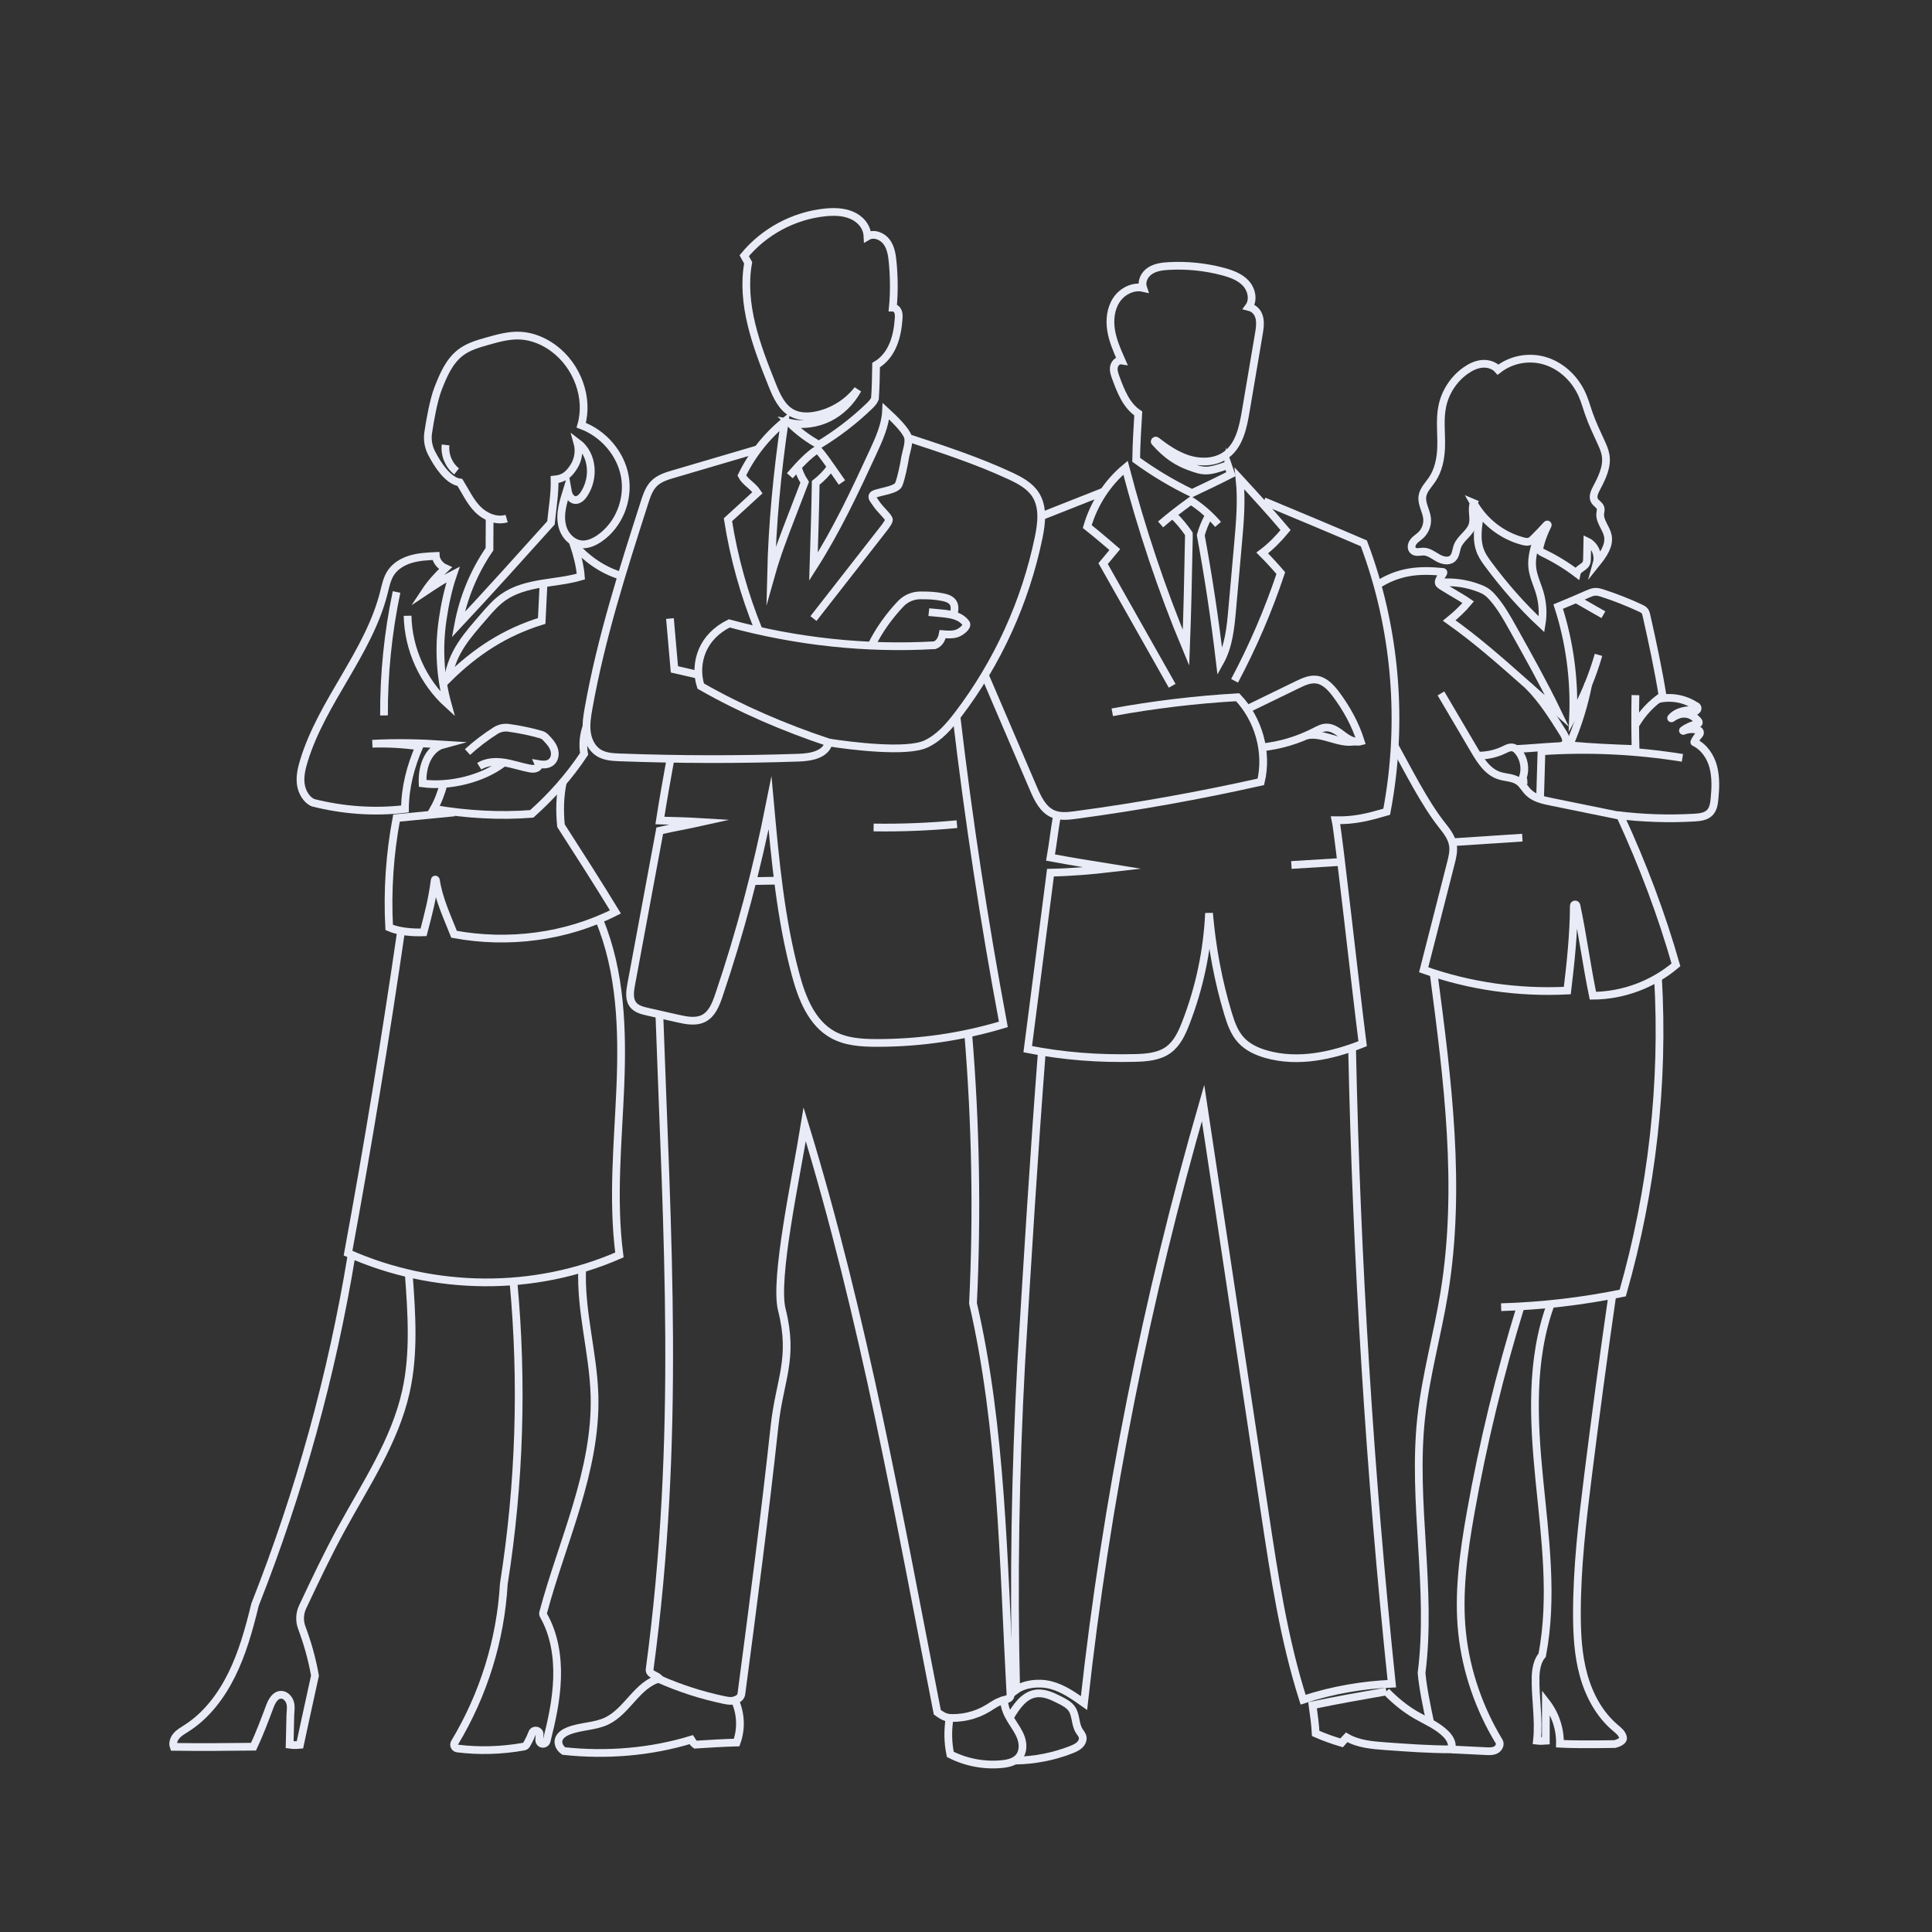 <svg xmlns="http://www.w3.org/2000/svg" viewBox="0 0 1000 1000"><rect x="0" y="0" width="1000" height="1000" fill="#333333" stroke="none"/><defs><style>.cls-1{fill:none;stroke:#e9ecf7;stroke-miterlimit:10;stroke-width:4px;}</style></defs><g id="Man1"><path class="cls-1" d="M443.95,201.65c-5.18,6.68-12.77,11.45-21.03,13.22-4.26.91-8.9,1-12.77-.99-5.47-2.81-8.19-8.97-10.48-14.68-8.13-20.22-16.22-41.75-12.43-63.17l-2.04-3.66c10.26-12.46,25.51-20.67,41.56-22.39,4.69-.5,9.58-.44,13.93,1.37s8.09,5.66,8.33,11.01c3.26-1.92,7.71-.15,9.94,2.91s2.78,7.01,3.12,10.78c.69,7.69.79,15.43.04,23.17,1.22,0,2.26.98,2.7,2.11s.39,2.39.31,3.61c-.32,4.59-1.07,9.19-2.84,13.44s-4.61,8.13-8.82,10.58c-.09,5.83-.19,11.67-.6,17.43-.67,1.58-1.92,2.84-3.16,4.03-7.83,7.52-16.53,14.15-25.85,19.81-5.47-3.01-10.54-6.76-15.2-11.32,6.83,1.37,14.1.42,20.35-2.66s11.43-8.26,14.95-14.61Z"></path><path class="cls-1" d="M408.81,246.24c5.37-6.17,9.58-10.65,14.41-13.75,2.84,3.28,5.33,6.85,7.81,10.41,1.59,2.28,3.17,4.56,4.76,6.84"></path><path class="cls-1" d="M412.76,241.34c.8,2.79,1.9,5.5,3.74,8.28-2.28,5.91-4.56,11.83-6.83,17.74-3.82,9.92-7.66,19.88-10.58,30.29.62-26.6,3.2-53.16,7.07-79.53-9.44,7.63-17.1,17.46-22.19,28,1.82,3.56,5.59,5.08,8.09,8.91-5.15,4.7-10.3,9.4-15.28,13.98,3.06,19.46,8.36,38.57,15.77,56.82"></path><path class="cls-1" d="M430.05,241.78c-2.2,3.08-4.85,5.83-7.84,8.15-.22,14.4-.71,28.73-1.16,43.35,11.95-18.68,21.4-38.83,30.7-58.96,3.23-7,6.5-14.18,6.85-21.44,4.52,4.15,10.37,9.95,11.34,13.31.87,3.02-.98,7.76-1.49,10.86-.6,3.64-1.91,10.2-3.25,13.64s-12.59,3.92-13.54,5.77c-.61,1.19.87,2.66,1.58,3.79,2.38,3.75,7.21,7.56,6.86,9.01-.38,1.55-2.75,4.41-3.73,5.66-11.78,15.08-23.55,30.17-35.33,45.25"></path><path class="cls-1" d="M392.16,232.54c-14.49,4.27-28.99,8.54-43.48,12.8-3.61,1.06-7.37,2.21-10.05,4.85-2.66,2.61-3.89,6.31-5.03,9.86-11.25,35.12-22.54,70.38-28.99,106.69-.73,4.08-1.39,8.25-.84,12.36s2.49,8.22,5.98,10.47c3.24,2.09,7.29,2.31,11.14,2.45,30.71,1.14,61.47,1.19,92.18.16,6.4-.21,14.16-1.39,15.95-7.85-23.16-7.72-45.67-17.39-66.33-29.21-1.93-6.03-1.59-12.75.93-18.55s7.21-10.63,13.85-13.91c34.74,9.46,70.99,13.35,106.35,11.31,2.32-.86,3.59-3.04,4.12-5.73,2.33.2,5.15.39,7.36-.38s5.95-3.66,4.69-5.31c-3.95-5.2-10.95-4.78-19.22-5.71"></path><path class="cls-1" d="M451.11,333.97c3.9-7.84,9.04-15.05,15.07-21.42,2.61-2.75,6.23-4.33,10.03-4.38,4.01-.05,8.01.12,11.93.95,1.97.42,4.08,1.13,5.17,2.83,1.21,1.9.75,4.39.12,6.56"></path><path class="cls-1" d="M361.61,349.34c-4.01-.94-8.02-1.88-12.54-2.89-.77-8.76-1.53-17.53-2.3-26.29"></path><path class="cls-1" d="M470.9,226.93c17.49,5.75,35.03,11.52,51.73,19.26,5.1,2.36,10.36,5.12,13.39,9.86,4.13,6.45,3.11,14.82,1.56,22.32-6.84,33.06-21.17,64.55-41.62,91.41-4.63,6.08-9.8,12.11-16.73,15.32-10.08,4.68-39.12.93-50.23-.77"></path><path class="cls-1" d="M347.09,392.54c-1.94,10.74-3.88,21.47-5.53,32.15,7.16.18,14.31.35,21.52.79-7.36,1.64-14.8,2.89-21.6,4.49-4.93,26.55-9.86,53.1-14.79,79.66-.67,3.6-1.21,7.74,1.12,10.56,1.75,2.11,4.61,2.84,7.28,3.45,5.32,1.22,10.65,2.42,15.98,3.61,4.39.98,9.21,1.9,13.2-.18,4.3-2.24,6.25-7.24,7.81-11.83,10.97-32.34,19.71-65.44,26.49-99.58,2.71,29.81,5.44,59.79,13.21,88.69,3.26,12.14,8.27,25.12,19.27,31.2,6.82,3.77,14.93,4.26,22.72,4.27,21.85.03,43.7-3.02,65.57-9.6-9.9-52.77-17.99-105.87-24.26-159.19"></path><path class="cls-1" d="M452.18,428.3c14.39.22,28.8-.35,43.13-1.71"></path><path class="cls-1" d="M341.25,524.07c4.03,115.82,11.23,219.26-5.03,340.21,0,2.46,3.29,2.66,5.19,4.53-11.48,2.91-16.68,16.86-27.36,21.97-6.13,2.94-13.37,2.6-19.7,5.1-1.96.78-3.93,1.92-4.88,3.81s-.46,4.61,2.31,6.64c22.31,2.41,45.09.49,66-5.89.59.95,1.19,1.9,2.14,2.58,7.19-.45,14.37-.91,21.36-1.09,2.55-6.98,2.24-14.96-.87-21.8,1.66-.77,3.33-1.54,3.42-4.11,6.04-45.9,12.08-91.81,17.06-137.84,2.6-24.05,10.2-34.8,3.8-60.2-4.03-15.98,7.14-67.26,11.82-95.99,30.77,100.42,48.73,202.71,68.63,304.25,1.82,1.31,3.64,2.63,6.37,3.03-1.01,6.32-.91,12.82.37,18.8,8.2,4.17,17.61,5.93,26.76,5.02,3.2-.32,6.62-1.1,8.71-3.55,2.28-2.67,2.32-6.67,1.16-9.98s-3.3-6.16-5.15-9.15-3.44-6.33-3.71-10.47c1.91-.5,3.83-.99,3.35-3.07-3.71-68.36-4.38-137.4-19.38-202.28,2.27-46.5,1.37-93.15-2.47-139.54"></path><path class="cls-1" d="M389.52,456.05l12.77-.22"></path><path class="cls-1" d="M341.1,869.08c10.76,4.76,22.02,8.39,33.53,10.82,2.34.49,4.95.89,6.96-.4"></path><path class="cls-1" d="M489.97,889.08c7.41.7,15.03-1.05,21.39-4.92,2.72-1.66,5.33-3.73,8.5-4.06"></path></g><g id="Man2"><path class="cls-1" d="M635.56,240.73l1.61,4.67c-6.63,3.39-13.42,6.62-20.21,9.84-10.18-4.89-19.82-10.67-28.88-17.26.11-7.88.59-15.93,1.08-23.98-6.15-4.08-9.03-11.46-11.58-18.4-.66-1.8-1.34-3.71-1.02-5.6s2.02-3.7,3.92-3.41c-2.51-5.67-4.63-10.66-5.42-15.96s-.13-11,2.85-15.44,8.59-7.32,13.81-6.15c-1.2-3.59.8-7.14,3.65-8.95s6.34-2.23,9.71-2.41c9.38-.52,18.84.46,27.92,2.87,4.32,1.15,8.74,2.75,11.79,6.02s4.24,8.66,1.6,12.27c3.45.84,5.07,3.49,5.56,6.18s.03,5.45-.43,8.14c-2.24,13.25-4.49,26.5-6.73,39.75-1.41,8.31-3.31,17.46-10.09,22.47-5.64,4.17-13.49,4.31-20.15,2.1-5.92-1.97-11.12-5.55-16.05-9.35-.43-.33-1.1.24-.74.65,6.41,7.27,12.05,10.56,18.08,12.76,7,2.55,9.06,3.05,19.72-.8Z"></path><path class="cls-1" d="M600.72,271.44c5.07-4.4,10.44-8.48,15.69-12.27,5.24,3.38,9.99,7.53,14.05,12.26"></path><path class="cls-1" d="M607.57,266.98c2.9,2.79,5.46,5.94,7.76,9.28.03.91.07,1.83.01,2.74-.37,18.94-.74,37.88-1.46,56.32-12.65-30.26-23.02-61.48-31.32-93.23-9.42,7.84-16.35,18.62-19.8,30.46,4.91,3.82,14.26,11.92,14.26,11.92l-6.04,7.26s23.99,42.49,35.73,63.23"></path><path class="cls-1" d="M539.27,267.08l31.7-12.52"></path><path class="cls-1" d="M509.77,349.51c8.37,19.54,16.74,39.08,25.12,58.61,2.24,5.23,4.94,10.94,10.18,13.17,3.64,1.55,7.79,1.07,11.71.55,32.46-4.35,64.72-10.18,95.83-17.16,3.7-15.34-1.21-32.46-12.01-43.79-21.76,1.24-43.45,3.85-64.89,7.79"></path><path class="cls-1" d="M644.6,367.48c8.98-4.36,17.96-8.72,26.94-13.09,3.13-1.52,6.5-3.08,9.95-2.6,4.21.59,7.38,4.04,9.94,7.44,5.68,7.56,10.22,15.96,12.88,24.51-3.21.84-6.43-1.1-9.09-3.09s-5.52-4.24-8.83-4.1c-2.14.09-4.09,1.17-5.99,2.15-8.55,4.41-17.94,7.19-27.52,8.16"></path><path class="cls-1" d="M676.32,380.66c8.29-1.77,16.65,4.73,24.96,3.09"></path><path class="cls-1" d="M625.43,267.36c-1.81,3.23-3.11,6.74-3.91,9.71,4.01,21.66,7.27,43.46,9.89,65.64,4.62-8.24,5.55-17.97,6.38-27.38,1.01-11.36,2.02-22.72,3.03-34.09.98-11.06,1.97-22.19.76-33.57,8.06,8.77,16.13,17.55,23.84,26.7-3.61,4.35-7.53,8.43-12.1,11.84,3.42,3.42,6.69,7,9.62,10.43-6.41,19.2-14.43,37.86-23.93,55.74"></path><path class="cls-1" d="M654.18,259.44c17.47,7.28,34.94,14.57,51.74,21.8,16.58,43.96,20.66,92.55,11.83,138.92-9.71,2.81-16.46,4.59-26.45,4.4,1.55,7.12,10.17,85.53,14,115.65-15.79,6.3-33.42,10.1-49.78,5.48-4.95-1.4-9.83-3.64-13.28-7.46-3.45-3.82-5.19-8.86-6.67-13.79-5.02-16.66-8.23-33.87-9.78-51.79-.9,19.46-4.98,38.76-12.04,56.91-2.02,5.2-4.48,10.56-9,13.84-4.92,3.58-11.38,4.05-17.46,4.2-18.3.45-36.66-.84-55.34-4.55,3.92-30.47,7.84-60.93,11.77-91.36,10.64-.21,21.27-1.09,32.24-2.37-10.71-1.72-21.42-3.44-32.21-5.46,1.27-7.2,2.03-14.3,3.3-21.5"></path><path class="cls-1" d="M668.42,447.72c8.34-.51,16.67-1.03,25.01-1.54"></path><path class="cls-1" d="M699.84,542.77c2.29,109.79,9.15,219.49,20.56,328.71-14.68.58-30.7,3.22-45.91,8.28-9.97-31.29-14.9-64.02-19.82-96.65-10.66-70.74-21.31-141.48-31.97-212.23-29.19,101.03-50.18,206.15-61.62,310.62-5.34-3.79-10.83-7.66-17.18-9.3s-13.81-.57-17.93,2.47c-1.42-56.6-.44-113.26,2.63-169.55,3.26-53.54,6.52-107.07,10.64-160.56h.3"></path><path class="cls-1" d="M522.84,888.72c3.16-5.29,7.05-11.11,13.13-12.11,4.45-.73,8.82,1.38,12.83,3.44,2.22,1.14,4.53,2.36,5.95,4.41,2.28,3.31,1.68,7.94,3.79,11.37.67,1.09,1.62,2.07,1.85,3.32.18.93-.08,1.91-.55,2.73-1.13,1.94-3.33,2.96-5.42,3.77-9.17,3.57-18.98,5.48-28.82,5.62"></path><path class="cls-1" d="M717.55,875.51c-12.64,2.21-25.27,4.42-38.18,7.13.68,4.89,1.37,9.77,1.63,14.59,4.31,1.89,8.75,3.5,13.41,4.87.75-.86,1.5-1.72,2.6-2.86,6.02,3.5,13.24,4.08,20.18,4.59,11.21.81,22.42,1.63,33.93,1.64,1.12-2.68-.56-5.72-2.59-7.81-4.34-4.46-10.31-6.85-15.69-9.98-5.65-3.29-10.72-7.47-15.3-12.17Z"></path></g><g id="Woman1"><path class="cls-1" d="M762.78,260.4c5.38,9.62,14.78,16.9,25.44,19.7,1.13.3,2.35.54,3.45.15.83-.29,1.49-.91,2.12-1.52,2.32-2.26,4.53-4.65,6.86-7.18.23-.25.62.02.46.32-1.77,3.44-3.15,7.08-4.1,10.84-.18.72-.34,1.51,0,2.17.32.63,1,.96,1.64,1.27,6.16,2.94,12.02,6.51,17.46,10.63.49-2.41,3.92-3.02,4.94-5.26.34-.76.36-1.62.38-2.45.05-2.76.1-5.52.17-8.79,3.97,1.91,6.01,7.06,4.91,11.01,3.27-4.08,6.74-8.94,5.69-14.06-.83-4.01-4.36-7.41-3.92-11.48.1-.89.39-1.8.19-2.68-.38-1.65-2.3-2.45-3.14-3.93-1.14-1.98-.06-4.44,1.01-6.46,2.82-5.31,5.7-11.13,4.73-17.06-.4-2.41-1.41-4.67-2.43-6.89-2.23-4.86-4.53-9.7-6.29-14.75-1.11-3.18-2.01-6.44-3.36-9.53-3.48-7.94-10.14-14.57-18.35-17.38s-17.84-1.54-25.25,4.24c-2.02-2.31-5.29-3.27-8.34-2.98s-5.9,1.69-8.41,3.46c-6.2,4.37-10.64,11.17-12.14,18.61-1.42,7.02-.3,14.27-.58,21.43-.23,5.78-1.45,11.68-4.71,16.46-1.89,2.77-4.51,5.3-4.98,8.63-.54,3.86,2.01,7.47,2.42,11.35.34,3.21-.91,6.54-3.26,8.74-1.56,1.46-3.58,2.46-4.47,4.54-.47,1.11-.4,2.44.43,3.31,1.36,1.44,3.51.63,5.38.64,2.74,0,5.07,1.86,7.45,3.22s5.64,2.16,7.68.32c1.72-1.55,1.71-4.19,2.52-6.35,1.62-4.28,6.58-6.74,7.83-11.14,1.05-3.67-.79-7.81.6-11.14Z"></path><path class="cls-1" d="M766.19,265.82c-1.22,6.74-2.4,13.95.37,20.21.97,2.19,2.38,4.15,3.8,6.08,8.24,11.12,17.39,21.56,27.57,31.05.91-5.37.6-10.94-.92-16.17-1.29-4.44-3.43-8.67-3.91-13.26-.56-5.24,1.09-10.43,2.74-15.44"></path><path class="cls-1" d="M846.77,374.75c3.42-5.81,8.17-10.84,13.78-14.59-2.2-13.56-5.18-27.59-8.34-41.57-.19-.82-.39-1.67-.9-2.33-.55-.71-1.4-1.13-2.22-1.51-6.31-2.94-12.8-5.5-19.43-7.66-1.34-.44-2.72-.86-4.12-.77-1.33.09-2.58.63-3.79,1.16-4.9,2.15-9.79,4.29-15.23,6.49,5.89,18.25,8.48,37.56,7.73,56.62,5.56-10,9.98-20.64,13.14-31.64"></path><path class="cls-1" d="M822.13,353.79c-2.07,10.9-5.41,21.57-9.87,31.99,11.43,1.05,22.91,1.55,34.3,1.93-.23-9.3-.25-18.61-.06-27.91"></path><path class="cls-1" d="M745.04,301.6c6.99-.67,14.13.33,20.67,2.88,1.2.47,2.39,1,3.47,1.71,1.41.93,2.6,2.16,3.7,3.44,4.13,4.78,7.24,10.34,10.32,15.86,7.87,14.08,15.74,28.16,22.74,42.61-5.67-5.02-11.35-10.04-17.02-15.06-12.41-10.98-24.86-21.99-38.8-31.86,3.55-2.86,7.36-6.49,9.83-9.5-3.41-2.41-14.21-8.29-14.98-9.35-1.56-2.15,3.48-6.15,1.82-6.31-12.67-1.25-22.82-.35-33.99,6.79"></path><path class="cls-1" d="M745.83,358.91c5.75,9.76,11.49,19.52,17.24,29.28,3.19,5.42,6.88,11.25,12.85,13.24,3.35,1.12,7.21.92,10.09,2.97,2.09,1.49,3.28,3.93,5.1,5.73,3.04,3.01,7.48,4,11.67,4.85l35.87,7.31c11.68,25.29,21.41,51.11,28.81,77.11-11.84,10.05-27.18,15.9-42.98,15.98-3.19-15.41-5.21-31.02-8.52-46.69-.17-.81-1.36-.68-1.36.14-.05,14.81-1.67,29.71-3.36,43.89-25.13,1.25-50.5-2.27-74.35-10.77l14.05-55.06c.81-3.16,1.62-6.43,1.06-9.64-.69-3.97-3.35-7.27-5.84-10.43-8.76-11.09-17.42-28.31-24.25-40.68"></path><path class="cls-1" d="M752.37,435.9l35.58-2.34"></path><path class="cls-1" d="M858.14,505.57c3.25,55.05-3.05,110.65-18.22,163.7-20.71,4.26-41.8,6.72-62.94,7.33"></path><path class="cls-1" d="M787.18,675.86c-10.87,35.13-19.56,70.94-25.99,107.15-3.66,20.62-6.6,41.64-4.37,62.46,2.14,20.03,9.13,39.52,19.15,55.98.84,1.51-.21,3.5-1.74,4.3s-3.34.73-5.06.65c-5.85-.29-11.71-.58-17.56-.87"></path><path class="cls-1" d="M740.38,892.18c-1.93-9.19-3.87-18.39-4.58-26.26,5.57-43.73-4.92-88.23-.2-132.07,2.34-21.76,8.4-42.94,11.94-64.54,8.97-54.64,1.75-110.48-5.48-165.38"></path><path class="cls-1" d="M834.5,670.56c-4.49,31.08-8.67,62.2-12.56,93.36-2.95,23.64-5.73,47.37-5.73,71.19,0,10.74.58,21.57,3.44,31.92s8.15,20.25,16.34,27.19c1.72,1.45,3.68,2.98,4.09,5.19s-4.26,3.3-4.26,3.3c0,0-18.79.39-28.4-.15.15-7.6-2.29-15.22-7.27-21.62-.02,6.74-.04,13.47-.04,20.05-1.46.1-2.92.21-4.58,0,1.19-10.93-.96-21.94-.72-32.93.09-3.95.93-8.57,3.42-11.35,5.71-29.94,1.5-60.75-1.5-91.08-2.99-30.33-4.61-61.83,5.88-90.45"></path><path class="cls-1" d="M797.13,413.68c.23-8.25.46-16.5.73-24.81,24.34-1.63,48.87-.49,72.96,3.4"></path><path class="cls-1" d="M765.52,391.11c4.48-.02,8.94-1.06,12.97-3,1.4-.68,2.89-1.49,4.42-1.21,1.28.23,2.3,1.18,3.1,2.21,2.91,3.71,3.77,8.93,2.2,13.38l.3,1.24.11,2.21"></path><path class="cls-1" d="M784.65,387.7c7.07-.35,14.75-1.1,21.82-1.45,1.23-.06,2.61-.18,3.44-1.1,1.34-1.49.35-3.83-.71-5.53-5.55-8.84-10.83-17.27-18.15-24.71"></path><path class="cls-1" d="M837.02,421.87c13.23,1.64,26.61,2.09,39.92,1.32,2.89-.17,6.05-.51,8.06-2.59,1.77-1.84,2.18-4.56,2.43-7.11.54-5.48.75-11.09-.61-16.43-1.35-5.31-4.69-10.38-9.84-12.86-.04-.02-.06-.07-.04-.11.66-1.45,1.59-2.77,2.62-3.92.67-.74.37-1.94-.57-2.25-2.5-.81-5.33-.62-7.65.39-.21.09-.37-.18-.18-.32,2.22-1.66,4.88-2.77,7.6-3.36.54-.12.74-.77.4-1.2-3.51-4.41-8.58-5.49-13.92-1.63-.17.12-.38-.1-.24-.25,2.89-3.43,8.43-4.51,13.15-3.82.42-.33.62-.91.5-1.43s-.58-.94-1.11-1.04c-5.62-3.69-12.79-4.95-19.33-3.38"></path><path class="cls-1" d="M816.16,310.33l13.76,7.85"></path></g><g id="Woman2"><path class="cls-1" d="M262.23,268.41c-5.3,1.58-11.15-.92-15.03-4.86s-6.21-9.12-9.14-13.82c-6.28-.86-11.72-9.49-14.71-15.3-1.67-3.24-2.25-6.94-1.71-10.54.95-6.3,2.77-16.74,5.09-22.72,2.74-7.07,5.88-14.46,12-18.94,3.98-2.92,8.84-4.31,13.58-5.65,5.56-1.57,11.24-3.15,17.01-2.85,6.22.32,12.21,2.84,17.22,6.55,12.26,9.09,18.39,25.7,14.3,39.81,11.43,4.2,20.5,14.6,22.6,26.6s-3.11,25.1-13.16,31.99c-4.43,3.03-10.17,4.98-15.35.25-1.91-1.75-3.24-4.07-3.88-6.58-1.63-6.43.56-12.7,2.61-19.39.22,1.24.44,2.5,1.03,3.61s1.62,2.06,2.87,2.23c1.95.26,3.61-1.37,4.69-3.01,2.71-4.1,3.95-9.16,3.45-14.05s-2.74-9.59-6.84-12.66c1.17,4.16.49,8.8-1.83,12.44s-4.74,6.22-9.98,6.7c.18,7.42-1.14,14.84-1.88,22.43-16.08,17.88-32.15,35.76-47.99,52.69,2.61-13.95,8.12-27.35,16.17-39.07l.08-15.6"></path><path class="cls-1" d="M320.77,297.82c-9.04-2.86-17.17-8.54-23.83-16.07,1.8,5.48,3.28,11.06,3.71,16.67-6.67,1.97-13.65,2.57-20.51,3.72s-13.8,2.93-19.5,6.9c-3.95,2.75-7.13,6.43-10.27,10.08-8.59,9.96-16.24,18.24-18.51,32.18,14.38-14.18,29.53-24.03,48.52-29.9l.95-19.36"></path><path class="cls-1" d="M210.97,318.72c.31,17.2,7.98,34.15,20.71,45.72-3.87-13.91-4.74-29.11-2.54-43.85,1.08-7.48,2.74-15.56,5.4-23.29-4.91,2.49-9.67,5.66-14.43,8.83,2.88-4.36,6.5-8.34,10.42-11.99-3.17-1.39-4.88-4.41-4.98-6.37-4.31.21-8.66.42-12.8,1.63s-8.11,3.51-10.47,7.11c-2,3.03-2.7,6.7-3.59,10.22-7.87,31.27-32.01,56.25-41.4,87.1-1.19,3.92-2.15,8.03-1.59,12.09s2.91,8.08,6.34,9.57c15.55,3.93,31.79,5.1,47.57,3.22.05-11.08,2.91-22.13,7.44-32.41-8.1-1.12-16.28-1.6-24.3-1.34,12.4-.68,24.86-.36,36.64.4-4.04,1.08-7.09,4.55-8.73,8.4s-2.08,8.08-1.92,11.73c14.08,1.83,31.31-2.42,42.04-10.8"></path><path class="cls-1" d="M229.64,405.68c-1.19,4.51-2.79,8.91-5.11,12.98,16.87,2.9,34.06,3.9,50.71,2.6,10.28-9.18,19.5-19.55,27.09-31.04-.8-4.71-.38-9.63,1.22-14.14"></path><path class="cls-1" d="M198.76,370.31c-.1-21.44,2.08-42.9,6.49-63.89"></path><path class="cls-1" d="M291.43,404.28c-1.69,7.63-1.82,15.61-1.06,23.1,9.53,14.83,19.06,29.66,28.17,44.62-25.64,13.04-55.58,16.73-83.51,11.58-3.68-9.28-7.93-18.27-9.42-28.08-.05-.35-.55-.34-.6,0-1.32,10.11-3.1,16.86-5.78,27.07-5.46.21-12.7-.3-17.79-2.52-1.03-19.03.31-38.18,3.78-56.62l30.06-2.92"></path><path class="cls-1" d="M310.26,476.31c11.11,26.86,12.01,56.79,10.84,85.83-1.18,29.05-4.27,58.26-.5,87.42-43.8,19.22-95.74,18.96-140.45-.93,10.22-55.55,19.4-111.3,27.52-167.2"></path><path class="cls-1" d="M301.36,656.26c-1.06,22.11,5.73,43.89,6.35,66.02,1.09,38.89-16.72,75.48-26.57,112.38-.14.51-.06,1.04.2,1.5,5.55,9.75,7.37,21.31,7,32.54s-2.73,21.82-5.39,32.39c-.24.96-1.15,1.61-2.13,1.5-.04,0-.08,0-.11-.01-1.02-.15-1.7-1.12-1.61-2.15.08-.87.14-1.75.2-2.62.14-2.25-3.03-2.93-3.84-.83s-1.8,4.17-2.96,6.11c-.3.5-.8.84-1.37.94-11.5,2.07-23.3,2.38-34.34.99-1.44-.18-2.21-1.78-1.46-3.02,14.83-24.67,23.75-52.87,25.44-82.14,0-.06,0-.11.02-.17,8.18-51.67,9.84-104.37,4.94-156.46"></path><path class="cls-1" d="M211.62,659.96c1.45,20.14,2.88,40.62-1.52,60.32-5.7,25.55-20.71,47.83-33.26,70.8-7.25,13.26-13.74,26.94-20.2,40.69-1.57,3.35-1.75,7.19-.46,10.66,2.86,7.67,5.22,15.7,6.85,24.89-2.76,12.27-7.79,35.82-7.79,35.82,0,0-3.13.31-5.31-.04.17-5.09.17-10.04.35-15.39.1-2.96.86-6.01-1.29-8.65-.88-1.08-2.15-1.86-3.55-1.84-3.07.04-4.79,3.38-5.85,6.23-2.63,7.02-5.27,14.04-8.37,20.64-13.7.15-27.4.29-41.31.08-.73-1.99.13-4.27,1.54-5.85s3.3-2.63,5.09-3.77c10.32-6.57,17.96-16.73,23.38-27.7s8.8-22.81,12.09-36.31c23.02-58.26,39.79-118.98,49.94-180.78"></path><path class="cls-1" d="M248.04,396.6c3.73-2.33,8.42-2.57,12.77-1.92s8.53,2.12,12.84,2.98c1.13.22,2.3.41,3.41.13s2.16-1.13,1.64-2.32c2.74.47,5.89.57,7.63-2.18.84-1.33,1.02-2.98.7-4.52-.61-2.91-2.63-5-4.61-7.09-.64-.67-1.44-1.17-2.33-1.43-5.54-1.6-11.21-2.76-16.86-3.53-2.36-.32-4.76.2-6.77,1.48-5.13,3.26-9.98,6.96-14.48,11.05"></path><path class="cls-1" d="M236.33,243.99c-4.06-3.19-6.3-8.56-5.7-13.69"></path></g></svg>